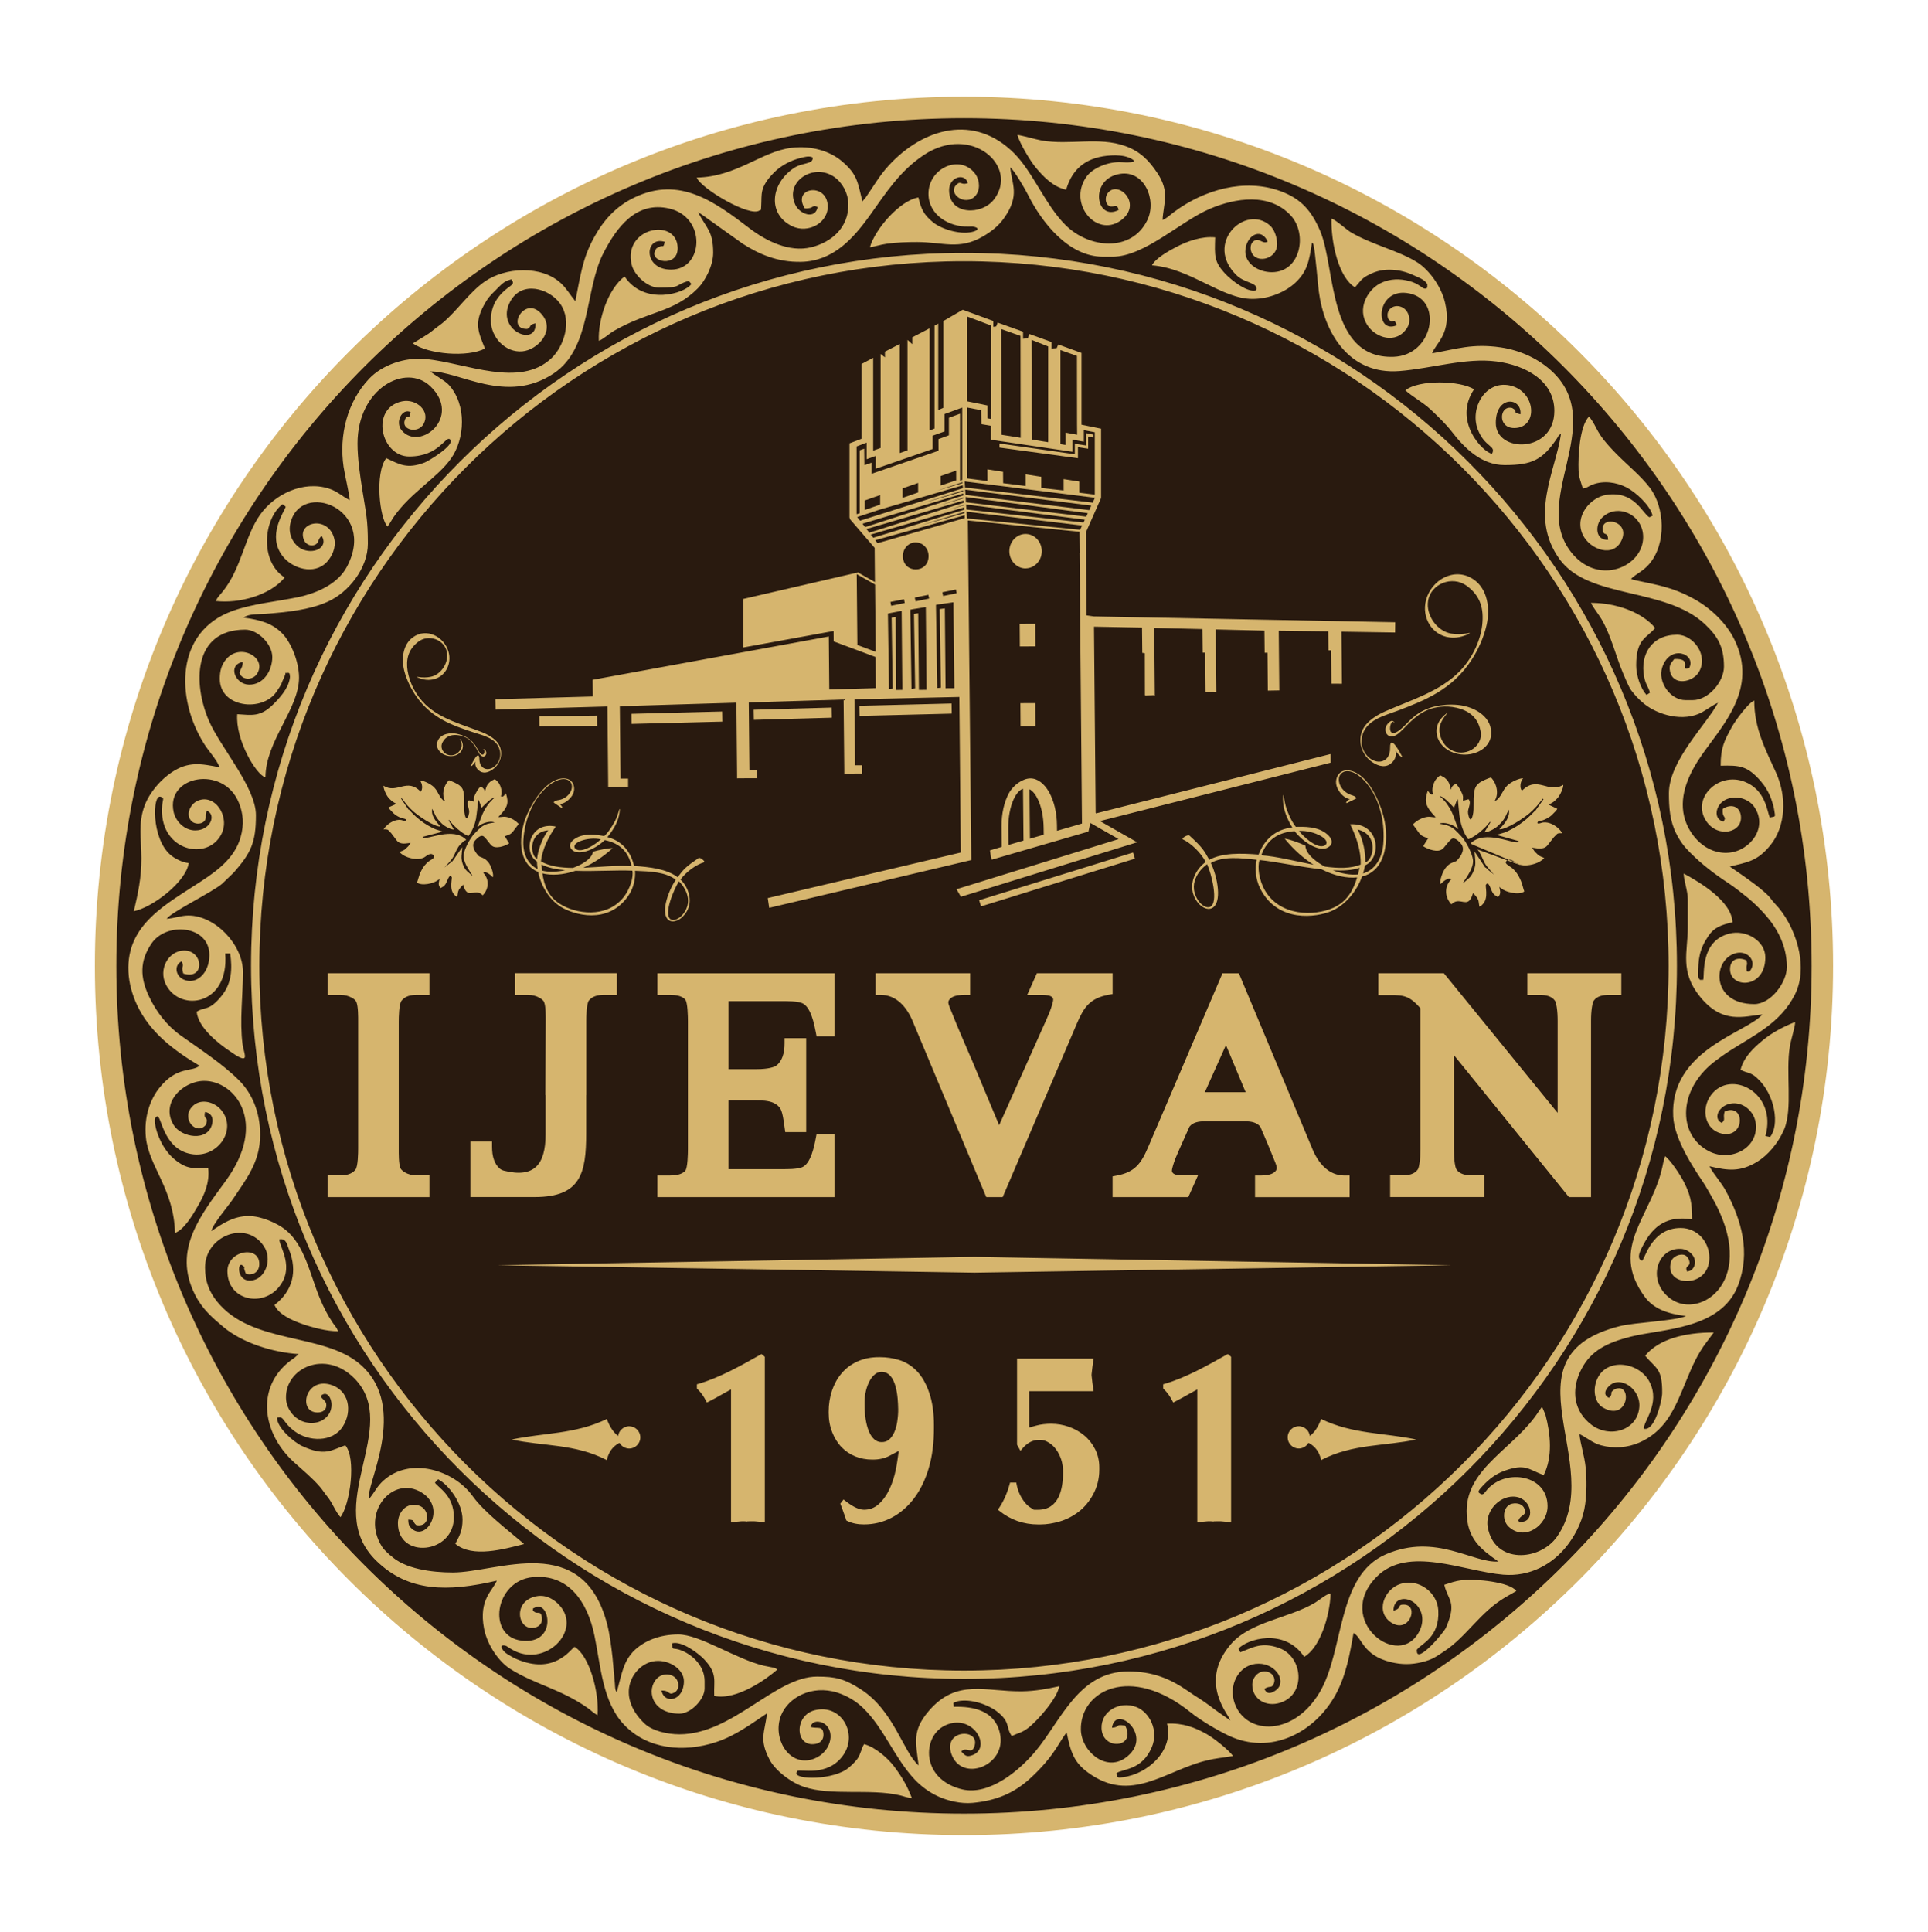 <?xml version="1.0" encoding="UTF-8"?> <svg xmlns="http://www.w3.org/2000/svg" id="Layer_1" data-name="Layer 1" viewBox="0 0 583.11 584.23"><defs><style> .cls-1 { fill-rule: evenodd; } .cls-1, .cls-2 { fill: #d6b56e; } .cls-3 { fill: #291a0f; } </style></defs><circle class="cls-3" cx="291.05" cy="292.73" r="258.62"></circle><path class="cls-2" d="m472.83,110.83c-46.39-46.39-110.48-75.09-181.28-75.09s-134.89,28.7-181.28,75.09c-46.39,46.39-75.09,110.49-75.09,181.28s28.7,134.89,75.09,181.28c46.39,46.39,110.49,75.09,181.28,75.09s134.89-28.7,181.28-75.09c46.39-46.39,75.09-110.49,75.09-181.28s-28.7-134.89-75.09-181.28m-30.59,30.59c-38.56-38.56-91.84-62.42-150.69-62.42s-112.13,23.86-150.69,62.42c-38.56,38.56-62.42,91.84-62.42,150.69s23.86,112.13,62.42,150.69c38.56,38.57,91.84,62.42,150.69,62.42s112.13-23.86,150.69-62.42c38.57-38.56,62.42-91.84,62.42-150.69s-23.85-112.12-62.42-150.69Zm-150.69-64.94c59.55,0,113.46,24.14,152.47,63.16,39.02,39.02,63.16,92.93,63.16,152.47s-24.14,113.46-63.16,152.47c-39.02,39.02-92.93,63.16-152.47,63.16s-113.46-24.13-152.47-63.16c-39.02-39.02-63.16-92.93-63.16-152.47s24.14-113.46,63.16-152.47c39.02-39.02,92.93-63.16,152.47-63.16Zm136.8,358.87c-9.59-2.07-19.18-1.56-28.77-6.21-.88,2.32-2,4.08-3.43,5.13-.1-.76-.44-1.44-.96-1.96-.61-.61-1.45-.99-2.38-.99s-1.77.38-2.38.99c-.61.61-.99,1.45-.99,2.38s.38,1.77.99,2.38c.61.61,1.45.99,2.38.99s1.77-.38,2.38-.99c.22-.22.4-.46.55-.73,1.91.97,3.26,2.62,3.84,5.21,9.59-4.97,19.18-4.14,28.77-6.21Zm-273.6,0c9.59-2.07,19.18-1.56,28.77-6.21.88,2.32,2,4.08,3.43,5.13.1-.76.45-1.44.96-1.95.61-.61,1.45-.99,2.38-.99s1.77.38,2.38.99c.61.61.99,1.45.99,2.38s-.38,1.77-.99,2.38c-.61.61-1.45.99-2.38.99s-1.77-.38-2.38-.99c-.22-.22-.4-.46-.55-.73-1.91.97-3.26,2.62-3.84,5.21-9.59-4.97-19.18-4.14-28.77-6.21Zm139.98-50.47l-144.34-2.25,144.34-2.52,144.35,2.52-144.35,2.25Zm67.37,75.53l.69-.1c.5-.07,1.01-.13,1.52-.15.34-.02.66-.09,1.03-.09h.83c.3,0,.54.05.79.07l.17-.05h.18c.12-.02.25-.02.37-.02h1.5c.37,0,.7.08,1.05.09.47.02.94.08,1.41.15l.7.11v-50.1l-1-.83-.36.2c-5.74,3.23-12.4,7-18.74,8.81l-.44.13v1.29l.19.18c.53.51,1,1.06,1.43,1.66.42.59.8,1.21,1.13,1.85l.28.55.54-.28c1.44-.74,2.87-1.51,4.4-2.4l2.35-1.29v40.23Zm-31.37-49.53h-23.13v26.02l1.03,1.86.57-.67c1.3-1.54,2.94-2.63,5.02-2.63h.53c.9,0,1.77.4,2.52.86.86.53,1.58,1.24,2.17,2.06.67.92,1.16,1.95,1.52,3.02.38,1.18.55,2.4.55,3.64v.32c0,5.01-1.26,11.22-7.55,11.22h-.26c-1.54,0-.74.12-1.87-.55-.71-.41-1.31-.97-1.83-1.6-.62-.75-1.13-1.59-1.55-2.47-.48-.98-.79-2.03-.99-3.1l-.09-.5h-1.89l-.12.45c-.7,2.57-1.74,5.07-3.24,7.29l-.32.46.44.35c3.42,2.75,7.35,4.12,11.74,4.12h.65c2,0,3.98-.35,5.89-.91,2.07-.61,3.97-1.6,5.68-2.91,1.81-1.39,3.24-3.14,4.34-5.13,1.3-2.35,1.94-4.92,1.94-7.6v-.7c0-1.91-.39-3.76-1.24-5.47-.81-1.61-1.91-3.02-3.28-4.17-1.39-1.16-2.96-2.04-4.67-2.64-1.72-.6-3.51-.92-5.33-.92-1.57,0-3.17.15-4.68.58l-2.02.57v-11.01h19.49l-.11-.7c-.1-.64-.18-1.29-.26-1.94-.08-.7-.16-1.4-.24-2.11v-.16s0-.16,0-.16c.08-.7.15-1.4.24-2.11.08-.65.16-1.29.26-1.94l.11-.7Zm-109.65,49.53l.69-.1c.5-.07,1-.13,1.51-.15.35-.02.66-.09,1.03-.09h.84c.3,0,.54.05.78.07l.17-.05h.17c.13-.02.25-.02.38-.02h1.5c.37,0,.7.08,1.05.09.47.02.94.08,1.41.15l.7.11v-50.1l-1-.83-.36.21c-5.74,3.24-12.41,7-18.74,8.81l-.44.13v1.29l.19.18c.53.51,1.01,1.06,1.43,1.65.42.59.79,1.22,1.13,1.86l.28.54.54-.28c1.44-.74,2.87-1.49,4.26-2.32.05-.03.09-.06.14-.08l2.35-1.29v40.24Zm50.57-34.42c.02,1.32-.09,2.64-.29,3.95-.17,1.12-.45,2.25-.93,3.29-.38.81-.88,1.58-1.57,2.16-.64.54-1.39.74-2.22.74s-1.57-.27-2.21-.83c-.74-.66-1.26-1.52-1.64-2.43-.48-1.17-.78-2.41-.98-3.66-.22-1.42-.32-2.86-.32-4.31v-.88c0-1.16.13-2.31.41-3.43.25-1.03.61-2.04,1.12-2.98.42-.77.95-1.49,1.64-2.03.58-.46,1.23-.69,1.97-.69,4.57,0,4.96,7.83,5.01,11.1Zm-16.53,27.48l-.99,1.28.14.33c.12.27.22.54.32.82.14.39.28.78.42,1.17.16.43.31.86.46,1.29.14.41.28.82.42,1.23l.08.24.22.11c1.58.79,3.35,1.08,5.1,1.08,2.92,0,5.71-.65,8.31-2,2.67-1.39,4.9-3.37,6.73-5.74,2.09-2.7,3.52-5.86,4.51-9.12,1.2-3.95,1.62-8.12,1.62-12.23v-1.01c0-3.39-.4-6.94-1.57-10.14-.83-2.3-2.02-4.56-3.76-6.3-1.48-1.47-3.21-2.59-5.22-3.19-1.86-.56-3.78-.85-5.73-.85h-.39c-2.25,0-4.47.38-6.52,1.32-1.85.86-3.47,2.04-4.78,3.61-1.3,1.55-2.25,3.33-2.89,5.26-.66,2.02-.98,4.12-.98,6.24v.44c0,2.04.35,4.06,1.12,5.96.66,1.63,1.57,3.14,2.8,4.41,1.18,1.21,2.57,2.13,4.13,2.77,1.6.65,3.3.96,5.03.96h.4c1.74,0,3.42-.35,4.97-1.17l2.76-1.46-.45,3.09c-.12.83-.26,1.66-.43,2.48-.44,2.14-1.08,4.25-2.04,6.21-.8,1.66-1.86,3.18-3.25,4.4-1.25,1.1-2.7,1.62-4.36,1.62-1.95,0-4.2-1.54-5.69-2.72l-.48-.38Zm121.62-123.17l-5.96-14.25-6.38,14.25h12.34Zm94.36,6.21v-27.76c0-1.41-.06-2.82-.28-4.21-.07-.47-.25-1.47-.51-1.87-1-1.48-2.91-1.79-4.57-1.79h-3.8v-6.56h28.42v6.56h-3.8c-1.66,0-3.57.32-4.57,1.79-.27.4-.44,1.4-.51,1.87-.21,1.34-.28,2.7-.28,4.05v53.43h-6.69l-34.79-42.95v28.51c0,1.4.06,2.82.27,4.21.07.47.24,1.47.51,1.87,1,1.48,2.91,1.79,4.57,1.79h3.8v6.56h-28.43v-6.56h3.8c1.66,0,3.57-.31,4.57-1.79.27-.4.44-1.4.51-1.87.22-1.39.27-2.81.27-4.21v-42.67c-3.79-4.36-5.59-3.96-11.16-3.96h-1.55v-6.63h19.81l34.38,42.2Zm-341.22-35.64h-3.88c-1.68,0-3.46.35-4.55,1.74-.8,1.03-.86,5.06-.86,6.38v38.35c0,1.53-.04,4.53.51,5.92.21.53.88,1,1.34,1.28,1.09.65,2.29.92,3.55.92h3.88v6.56h-30.78v-6.56h3.84c1.68,0,3.49-.34,4.58-1.74.76-.98.81-5.1.81-6.38v-38.35c0-1.56.03-4.5-.52-5.93-.21-.55-.78-.98-1.27-1.26-1.11-.64-2.33-.93-3.6-.93h-3.84v-6.55h30.78v6.55Zm90.45,1.88v20.59h8.36c1.67,0,5.05-.13,6.35-1.28.75-.66,1.26-1.53,1.61-2.45.49-1.28.63-2.73.63-4.09v-1.56h6.55v28.41h-6.34l-.19-1.33c-.21-1.44-.53-4.31-1.18-5.56-.47-.9-1.24-1.5-2.14-1.93-1.46-.7-3.69-.8-5.29-.8h-8.36v20.83h16.17c1.62,0,4.64.02,6.11-.59,2.6-1.09,3.64-6.3,4.11-8.76l.24-1.26h5.42v19.06h-53.55v-6.54h3.84c1.5,0,3.49-.22,4.56-1.39.77-.84.83-5.34.83-6.53v-38.78c0-1.19-.06-5.69-.83-6.53-1.07-1.18-3.06-1.39-4.56-1.39h-3.84v-6.53h53.55v19.05h-5.42l-.24-1.26c-.48-2.46-1.51-7.67-4.11-8.76-1.47-.62-4.49-.6-6.11-.6h-16.17Zm-43.05,28.42v11.53c0,12.09-1.6,19.3-15.55,19.31h-10s-9.48,0-9.48,0v-16.77h6.56v1.55c0,1.37.14,2.81.63,4.09.35.92.87,1.79,1.61,2.45.37.33.8.56,1.28.69,9.3,2.39,12.67-1.94,12.67-10.93v-11.93h-.08l.13-22.4c0-1.49.04-4.4-.51-5.75-.2-.51-.88-.97-1.33-1.24-1.1-.63-2.3-.9-3.56-.9h-3.88v-6.56h30.78v6.56h-3.88c-1.66,0-3.47.32-4.56,1.7-.75.94-.8,4.97-.8,6.21v22.39h-.03Zm182.49,9.5l-2.56,5.73c-.27.6-.54,1.21-.81,1.82-.62,1.38-1.21,2.8-1.63,4.25-.11.36-.39,1.37-.33,1.73.2.87,1.21,1.1,1.98,1.19h.04c.37.04.75.08,1.12.08h4.74l-2.93,6.56h-22.9v-6.28l1.27-.24c5.47-1.02,7.37-3.65,9.47-8.55l22.5-52.62h4.96l22.27,53.21c1.73,4.14,4.82,7.95,9.67,7.95h1.55v6.54h-28.6v-6.54h1.55c1.29,0,3.18-.12,4.24-.95.46-.37.83-.81.79-1.43-.03-.68-.8-2.32-1.06-3-.77-1.96-1.58-3.9-2.41-5.84-.49-1.17-1-2.33-1.5-3.49-1.02-1.38-2.87-1.68-4.49-1.68h-12.51c-1.57,0-3.39.28-4.42,1.58Zm-66.1-20.68h.02s8.49,20.29,8.49,20.29l14.39-32.15c.62-1.38,1.21-2.8,1.63-4.25.1-.36.39-1.37.33-1.73-.2-.88-1.21-1.09-1.98-1.18h-.04c-.37-.05-.74-.08-1.12-.08h-4.73s2.94-6.56,2.94-6.56h22.9v6.28l-1.27.24c-5.47,1.02-7.38,3.65-9.47,8.55l-22.51,52.63h-4.96l-22.27-53.21c-1.73-4.14-4.82-7.95-9.67-7.95h-1.55v-6.54h28.6v6.54h-1.55c-1.29,0-3.18.11-4.24.95-.46.37-.83.81-.79,1.42.03.68.8,2.32,1.06,3,.77,1.96,1.58,3.9,2.4,5.84,1.12,2.64,2.28,5.27,3.39,7.91Zm-32.85-259.11c-1.43-5.54-1.34-8.08-6.34-12.23-3.59-2.97-9.05-4.67-15.08-3.95-9.13,1.09-16.52,8.75-28.68,9,1.13,3.2,16.12,12.14,19,9.93.59-.58.36.8.5-1.32.24-3.62-.6-5.58,3.86-10.12,2.07-2.11,5.1-3.69,7.98-4.4,1.22-.3,2.64-.75,3.72-.17.3,2.13-3.13,1.45-5.74,3.24-7.15,4.91-7.81,13.95-.53,17.52,4.94,2.42,11.25-1.07,10.81-6.44-.56-6.86-10.86-5.16-6.92,1.08,2.8.2,2.21-1.37,3.87-.37-.73,3.84-5.42,2.13-6.75-.75-3.28-7.08,5.58-12.65,11.73-8.43,2.56,1.76,4.24,4.99,4.32,8.08.2,7.33-5.2,11.77-11.29,13.24-6.59,1.6-13.65-1.97-18.52-5.69-10.63-8.12-21.2-15.89-34.83-9.41-5.58,2.65-9.37,6.84-12.29,12.15-3.54,6.43-4.08,11.6-5.64,19.25-1.53-1.85-2.57-3.76-4.32-5.4-5.91-5.55-16.93-4.84-23.08-.55-4.66,3.25-8.3,8.79-12.7,12.48-.93.78-1.8,1.32-2.87,2.2-1.25,1.03-1.7,1.27-3.03,2.1l-2.92,1.79s-.14.1-.2.16c4.68,3.3,16.57,4.27,21.78,1.54-1.92-4.84-3.32-7.48-.4-12.95,1.35-2.53,2.05-3.12,3.67-4.74.94-.94,2.32-2.51,3.68-2.93,1.76-.55.83-.32,1.39.23.71,1.33-1.58,1.44-4.17,4.71-1.5,1.9-2.38,4.2-2.38,7.21,0,5.1,4.42,9.75,9.48,9.32,4.69-.41,9.77-6.03,6.27-10.76-5.21-7.03-11.51,4.26-4.69,3.97,1.61-.97,0-1.05,2.46-1.72.42,7.43-12.24,2.15-7.73-6.44,3.5-6.66,11.94-4.02,15.14.49,3.85,5.42.99,13.08-2.55,16.48-9.58,9.18-25.93,1.52-37.91.31-6.61-.67-13.41,1.89-17.2,5.86-6.74,7.06-9.21,17.2-7.81,26.74.37,2.49,1.79,8.39,1.86,10.06-2.22-1.07-3.66-2.63-6.21-3.46-7.92-2.57-16.47,1.71-20.81,7.75-4.84,6.74-5.67,16.4-11.54,23.53-1.14,1.39-1.18,1.25-2,2.68,7.29.86,16.57-1.83,20.88-7.09-7.64-4.92-6.42-17.8-.65-22.17l.97.74c-.62,1.87-5.65,8.77-.99,14.89,2.93,3.85,9.69,5.94,13.5,1.76,1.37-1.5,2.81-4.29,2.19-6.88-1.75-7.38-11.57-5.16-9.15.39.47,1.07,1.82,1.95,3.23,1.39,1.39-.56.83-1.79,2.1-2.7,2.01,3.12-1.84,5.56-5.56,4.15-2.54-.96-4.76-4.2-3.94-7.86,2.99-13.39,26.56-4.57,17.08,13.11-2.59,4.83-8.5,7.83-14.92,9.15-6.56,1.34-13.52,1.94-19.58,4.11-17.38,6.22-17.25,26.31-8.77,40.02,1.57,2.54,3.78,4.72,4.84,7.3-5.54-1.08-9.46-1.94-14.65,1.6-3.03,2.06-6.44,5.74-8.02,9.87-2.08,5.43-1.02,10.13-1.01,16.12,0,5.79-1,10.45-2.29,15.92,5.51-1.05,15.79-8.81,16.6-14.56-2.07-.17-4.4-1.5-5.53-2.47-5.81-5.01-5.46-18.53-2.95-17.58,1.36.52.47.45.39,3.74-.32,12.65,13.63,15.72,17.89,7.72,2.92-5.48-2-12.64-7.21-10.19-2.11.99-3.73,4.24-1.65,6.19.83.77,2.57.93,3.56.12,1.18-.97.25-1.88.98-3.35,2.84,1.06,1.3,5.86-3.4,5.95-3.41.06-6.03-2.8-6.64-5.57-2.43-11.04,15.05-14.19,19.68-2.91,1.38,3.35,1.68,6.61.57,10.54-1.79,6.34-7.2,10.2-11.87,13.28-10.33,6.83-22.77,12.96-22.05,27.45.17,3.42,1.14,6.85,2.51,9.82,3.87,8.41,11.22,13.91,18.98,18.55-2.34,2.03-6.76-.04-12.13,6.68-2.74,3.43-4.72,8.75-4.09,14.99.89,8.83,8.54,15.73,8.8,28.89,2.78-.95,5.44-5.57,6.94-8.15,1.83-3.17,3.62-6.94,3.11-11.42-3.85-.29-5.82.88-10.12-2.63-2.3-1.88-4.12-4.64-5.33-8.2-.3-.89-1.39-4.65.03-4.85,1.28-.19,1.75,9.14,9.36,11.19,8.48,2.28,15.22-7.04,9.91-13.21-2.23-2.58-6.61-3.55-8.96-.63-2.97,3.7,1.75,8.56,4.43,5.16.94-2.7-.9-1.22-.26-3.84,1.68.29,2.6,1.56,2.16,3.52-1.28,5.66-9.3,4.15-11.6.52-4.25-6.71,2.68-13.41,9.15-13.44,9.26-.04,19.45,12.46,6.56,30.2-7.53,10.38-16.22,20.87-9.31,34.49,2.2,4.34,5.18,6.88,8.53,9.7,5.76,4.85,14.96,7.73,22.82,8.23l-1.31,1.16c-11.93,7.84-10.06,22.59-.06,31.59,2.67,2.4,5.5,4.72,7.85,7.46.76.88,1.35,1.88,2.2,2.91,1.53,1.85,2.41,4.51,3.96,6.2,2.96-3.98,4.81-17.83,1.46-21.73-4.21,1.41-6.08,3.47-13.09.21-2.45-1.14-7.57-5.47-7.56-8.55,2.34-.57,1.41,1.2,5.4,4.15,4.14,3.06,11.33,3.41,14.46-1.44,3.04-4.72,1.92-11.03-3.65-12.7-7.7-2.3-10.01,8.41-3.95,8.4,1.6,0,2.85-.86,2.63-2.54-.18-1.34-2.33-2.04-1.36-2.73,2.26-1.62,4.04,2.83,2.16,5.75-1.62,2.51-5.02,3.42-8.22,2.11-2.31-.95-4.69-3.62-4.76-6.97-.21-9.1,11.92-14.72,20.63-5.98,14.63,14.7-10.25,38.82,6.75,55.27,9.67,9.37,21.41,9.42,36.37,5.95-1.15,2.98-5.54,5.62-3.86,14.46,1,5.25,4.71,10.2,7.86,12.19,7.52,4.76,15.31,6.08,23.52,11.88,1.06.75,1.76,1.55,2.96,2.14.54-7.06-2.52-18.01-6.96-20.65-1.25.77-6.15,8.63-17.64,3.66-.86-.37-1.87-.99-2.61-1.42-1.75-1.03-2.84-3.3-.45-2.53.08.02,1.53.97,1.62,1.02,9.98,5.96,21.63-5.58,14.46-13.37-1.43-1.55-3.83-3.26-6.92-2.66-7.43,1.44-5.65,10.81-.37,9.45,1.19-.31,2.27-1.26,2.04-2.98-.35-2.67-1.55-.5-2.76-2.27.27-.79-.33-.27.55-.74,4.63-2.5,6.98,11.25-3.95,9.96-10.56-1.24-8.17-18.09,3.37-19.2,10.82-1.04,16.53,7.41,18.66,17.56,1.93,9.22,2.38,20.13,8.99,27.09,7.11,7.48,18.08,8.45,27.79,5.25,6.09-2,10.8-5.67,15.44-8.72-.69,5.75-2.51,7.89.83,14.13,1.67,3.13,6.2,6.69,10.2,8.07,8.36,2.89,19.99.48,29.12,2.59,1.2.28,2.34.8,3.64.82-1.46-3.84-3.17-6.63-5.42-9.61-1.7-2.26-5.54-5.79-9.03-6.67-.85,1.35-.98,3.01-2.07,4.51-.72.99-2.38,2.58-3.37,3.21-5.45,3.44-17.17,2.94-14.7.4.71-.73,9.16,1.99,13.89-4.87,4.46-6.47-.73-15.62-8.77-13.48-6.19,1.65-5.84,11.26.32,10.16,1.47-.26,2.45-1.23,2.42-2.82-.07-2.97-1.98-1.63-3.92-2.34.39-.9.62-1.36,1.7-1.55.82-.14,1.87.18,2.46.58,3.71,2.5,1.84,9.44-4.05,10.9-6.84,1.7-11.67-6.61-9.03-13.35,2.12-5.42,9.28-9.38,17.02-6.94,2.97.94,5.69,2.6,7.78,4.62,6.33,6.1,9.55,15.2,15.6,21.62,2.03,2.16,4.48,3.94,7.23,5.19,2.75,1.25,6.7,2.26,10.32,1.92,6.98-.66,12.41-2.85,17.34-7.34,3.31-3.02,6.16-6.22,8.52-10.07.46-.76,2.08-3.37,2.59-3.86,1.25,6.2,2.36,9.08,6.44,12.08,12.95,9.51,23.26-.53,35.72-3.6,3.15-.78,4.8-.82,8.15-1.38-1.13-1.7-5.76-5.41-8.1-6.71-3.48-1.93-6.97-3.31-11.86-3.1,2.15,7.98-5.74,15.23-13.24,16.19-1.22.16-1.94.48-2.06-1.19,1.87-1.38,7.71-.78,10.7-7.86,2.16-5.13-.74-10.6-4.64-12.13-5.12-2-10.82,1.31-10.56,6.48.34,6.82,10.63,5.8,7.15-.86-3.22-.56-1.3.43-4,.63,1.1-7.48,13.12,2.75,4,9.15-5.99,4.21-13.26-2.15-13.4-8.54-.26-11.71,14.88-20,33.14-5.31,2.93,2.36,8.08,5.44,11.55,7.08,12.67,5.99,25.86-.79,32.24-12.19,3.21-5.74,4.43-12.45,5.53-18.85,2.6,1.32,2.72,6.79,11.42,8.84,3.18.75,5.96.76,9.16,0,3.36-.8,4.34-1.66,6.89-3.33,6.77-4.44,10.77-11.83,18.6-16.4,1.18-.69,2.03-1.12,3.18-1.82-2.08-2.78-12.46-3.71-16.3-3.27-2.64.31-3.34.77-5.49,1.39,1.03,4.74,3.95,5,.52,12.94-.69,1.59-8.82,11.07-8.82,7.12,0-1.47-.38.13.22-.66,1.18-1.57,6.72-3.51,6.26-11.7-.3-5.38-5.89-9.63-11.31-8-5.12,1.54-7.91,8.68-2.75,11.84,5.28,3.22,8.28-5.31,3.79-5.53-2.39-.12-.51,1.16-3.29,1.8.03-3.98,4.03-4.36,6.51-2.18,2.3,2.01,2.92,5.26,1.34,8.39-6.12,12.12-26.01-3.36-12.87-16.5,9.46-9.46,26.29-1.58,38.2-.57,8.02.68,15.04-3.07,19.6-9.13,2.63-3.5,4.63-7.71,5.22-12.29.45-3.46.47-7.49.13-10.92-.36-3.69-1.63-7.25-1.88-10.18,2.1.99,3.97,2.71,6.49,3.39,8.17,2.22,15.92-1.66,20.23-8.02,4.74-7,6.37-16.23,11.63-23.04l2.28-3.06c-8.71,0-16.64,1.98-20.76,7.04,3.34,4.02,5.21,3.7,5.15,11.32-.02,2.12-2.25,11.63-5.51,10.75-.3-2.06,5.01-7.53,1.72-14.09-3.2-6.4-14.31-7.81-16.37.54-.77,3.11.33,6.02,2.15,7.1,7.91,4.7,9.19-7.92,3.63-5.47-1.97,1.31-.1,1.07-1.73,2.6-1.58-.77-1.36-2.17-.03-3.51,3.45-3.48,9.68.85,9.23,6.29-.59,7.17-9.02,9.52-14.52,5.32-5.01-3.82-6.49-10.14-2.93-16.92,2.88-5.49,7.73-7.88,14.78-9.68,9.56-2.45,27.41-2.08,32.56-15.6,3.78-9.93,1.07-19.54-3.68-28.43-1.44-2.71-3.69-4.98-4.99-7.52,5.73,1.36,9.31,1.73,14.4-1.34,3.17-1.91,6.4-5.64,8.15-9.74,2.72-6.36.42-17.22,1.77-25.22.37-2.18,1.59-5.9,1.59-7.34-3.46,1.39-6.97,3.18-9.88,5.61-2.56,2.14-5.66,4.94-6.63,8.85,2.14,1.13,2.9.6,4.98,2.49,5.58,5.03,6.82,14.42,3.94,17.83l-1.4-.29c3.69-13.21-10.63-20.33-16.48-12.35-3.12,4.26-1.82,10.53,3.32,11.63,7.02,1.5,7.16-9.34.84-6.71-.65,2.11.44,2.29-.89,3.48-3.08-1.49-.42-6.16,4.01-5.94,3.33.16,6,3.05,6.31,6.27.71,7.49-7.79,11.52-14.16,8.24-9.77-5.03-9.46-19.08,2.32-27.63,1.12-.82,2.3-1.71,3.64-2.57,7.68-4.93,15.64-8.53,20.01-17.21,4.41-8.75-.08-21.3-5.94-27.36-1.33-1.37-1.27-1.81-2.92-3.3-2.31-2.09-4.39-3.53-7-5.39l-3.83-2.64c5.52-1.38,8.27-1.61,12.2-6.37,4.76-5.76,5.07-14.75,1.81-21.96-3.19-7.06-6.62-13.37-6.62-21.89-1.79.7-5.67,5.99-6.83,8.11-2.18,3.97-3.33,6.11-3.33,11.61,5.76-.15,8.07.02,12.11,4.64,1.24,1.42,2.5,3.42,3.23,5.56.33.98.73,2.16.89,3.36.27,1.98.56,1.76-1.38,2.09-.86-2.03-1.31-8.39-7.65-10.83-7.93-3.05-16.13,5.07-11.56,11.93,3.52,5.29,11.16,3.52,10.47-1.68-.41-3.04-3.25-3.55-5.48-2-.28,3.07,1.43,2.02.22,3.86-3.24-.87-2.33-5.04.4-6.53,3.27-1.78,7.18-.33,8.75,1.82,4.54,6.2-.92,13.48-7.46,14.08-7,.64-12.21-5.3-13.58-10.96-1.62-6.73,1.75-13.44,5.43-18.72,6.27-8.97,17-19.93,9.79-34.74-2.52-5.17-7.44-9.73-12.4-12.42-6.54-3.55-10.75-4.07-17.5-5.55-1.08-.24-.58-.06-1.38-.45,1.68-1.6,3.6-2.25,5.48-4.44,5.34-6.23,4.68-17.2.22-23.07-2.76-3.63-6.6-6.69-9.98-10.1-6.85-6.91-5.45-7.65-8.42-11.47-2.88,2.91-3.34,12.05-3.18,16.24.09,2.3.72,3.53,1.3,5.55,1.54-.25,1.47-.63,2.93-1.19,3.36-1.29,7.16-.72,10.21.81,2.77,1.39,7.26,5.49,7.96,8.59l-.98.48c-2.09-1.12-4.54-8.1-13.01-6.78-4.74.74-9.75,6.41-7.16,12,2.13,4.58,9.51,7.29,11.89,1.44,2.25-5.53-6.1-7.19-5.85-3.05.15,2.42,1.6.36,1.64,3.21-3.9.17-3.96-4.45-1.9-6.61,4.61-4.83,13.2-.91,12.47,6.65-.8,8.23-13.11,13.53-21.09,4.47-13.78-15.65,10.5-39.07-6.13-55.17-4.16-4.03-9.89-6.66-15.8-7.53-8.65-1.26-13.41.51-20.75,1.79.89-2.91,6.19-5.94,3.86-15.48-1.23-5.04-4.95-9.81-8.22-11.94-5.52-3.59-13.86-5.39-20.3-9.23-1.2-.72-4.76-3.93-5.8-4.09-.15,7.42,2.18,17.81,7.12,20.78.06-.07.16-.29.19-.23.03.06.14-.17.18-.22l1.55-1.8c.88-.82,1.26-1.03,2.4-1.62,2.11-1.09,4.33-1.58,6.98-1.43,2.28.13,4.43.71,6.42,1.64,1.26.58,3.16,1.24,3.91,2.37.42.63.22-.21.24.75.02.77,0,.46-.25.88-.99.26-1.31-.43-2.69-1.22-1.05-.6-2.11-.95-3.44-1.23-2.99-.64-5.87-.19-8.06,1.01-3.64,2-6.92,7.56-3.71,12.52,2.47,3.83,8.68,5.97,12,.89,1.4-2.14.63-4.92-1.03-6.02-2.53-1.68-5.69.32-4.66,3.18,1.68,2.2,1.49-.92,2.6,2-6.9,3-6.35-11.84,3.94-9.6,10.11,2.19,6.97,18.74-4.91,19.15-19.98.68-17.48-26.98-22.18-38.02-2.57-6.03-5.7-9.78-12.03-12.09-10.88-3.98-23.19-.4-32.19,6.31-1.39,1.03-2.04,1.81-3.47,2.41.28-5.09,2.25-8.46-1.55-14.17-2.56-3.86-5.23-6.56-9.7-8.18-8-2.9-16.83-.2-25.33-1.69-1.65-.29-6.19-1.61-7.32-1.67.78,2.75,4.11,8.14,5.45,9.73,2.17,2.58,5.16,5.96,9.29,6.83,2-6.88,6.68-10.01,13.69-10.37,1.63-.09,3.77,0,5.37.69,4,1.76-1.56,1.4-2.51,1.35-3.68-.19-8.59,1.69-10.52,4.57-5.44,8.14,3.14,18.1,10.3,13.2,7.3-5-.87-12.79-3.87-8.22-.81,1.24-.59,3.29.74,3.76,1.28.45,2.13-1.02,2.71,1.12-6.87,3.66-9.11-9.37.37-10.89,7.41-1.19,11.23,7.98,8.25,14.04-4.77,9.7-17.55,8.55-24.71,1.44-6.07-6.02-9.82-15.96-15.52-21.68-11.99-12.02-27.48-7.73-37.98,3.7-2.87,3.12-4.65,6.41-7.02,9.75l-.94,1.08ZM118.03,470.39c-.83-.81-1.85-1.62-2.48-2.61-6.54-10.22,3.18-21.85,12-16.39,7.72,4.77,1.08,15.34-3.32,10.62-.68-.72-.73-1.37-.76-2.45,2.31.09.99.48,2.46,1.69,4.33.72,4.16-4.98.62-5.98-3.65-1.03-6.21,2.09-6.21,5.39,0,10.95,16.93,9.34,16.93-1.82,0-6.74-4.85-8.97-5.73-10.46l.96-1.02c3.31,1.74,7.38,7.31,7.38,12.21,0,3.34-.92,4.92-2.18,7.3,5.15,4.37,14.73,1.61,20.77.09-.06-.08-.15-.17-.19-.22-4.57-3.92-11.91-9.49-15.35-14.3-5.62-7.84-18.86-12.03-26.98-4.67-2.01,1.82-2.45,3.23-4.25,5.46-1.64-3.39,12.55-27.59-2.91-40.74-11.19-9.51-32.64-5.83-43.15-18.88-2.29-2.84-3.63-6.02-3.63-10.29,0-9.51,12.43-14.53,17.8-6.42,2.54,3.84.57,9.3-3.03,10.21-5.3,1.34-5.11-5.78-3.45-4.42,1.28,1.05.22.13.58,1.22.21.63.25.9.48,1.34,2.05.56,4.03-.51,4.03-3.02,0-5.74-9.64-4.07-9.64,2.19,0,8.64,10.11,10.93,15.26,5.17,5.46-6.11.31-12.7.45-14.79,2.11-.36,2.27,1.49,2.96,3.23,2.57,6.49,1.04,12.45-4.43,16.61,1.16,2.85,5.25,4.61,8.08,5.64,3.08,1.12,7.86,2.38,11.09,2.31-.25-1.03-.87-1.54-1.48-2.44-1.65-2.44-2.86-4.81-4.03-7.64-2.92-7.09-4.51-15.96-10.39-20.64-2.34-1.87-7.12-4.11-11.07-4.11-4.52,0-7.84,2.16-11.29,4.56.31-2.05,5.25-7.76,6.57-9.77,3.87-5.85,8.18-11.05,8.18-19.36,0-7.12-2.61-12.68-6.35-16.44-5-5.02-11.9-9.47-17.74-13.65-4.09-2.93-7.29-7.05-9.48-11.66-2.8-5.88-2.89-10.81.72-16.11,4.55-6.68,17.5-5.47,17.5,3.5,0,5.56-4.03,9.16-7.88,7.37-2.36-1.1-2.89-4.28-.52-5.49.99,2.14-.34.99.5,3.71,6.66,2.11,6.15-7.1.15-6.95-4.63.11-7.77,5.63-5.38,10.33,4.28,8.39,19.17,6.28,17.91-9.45h1.52c.65,4.77.47,9.1-2.73,12.97-3.81,4.62-4.91,3-7.42,4.66.47,4.76,6.48,9.58,10.26,12.07.81.53,1.38.98,2.22,1.44,3.46,1.88,1.72-1.17,1.4-3.66-.93-7.2.12-14.71.12-21.89,0-8.26-8.43-17.06-16.49-17.06-2.25,0-4.28.84-6.58.99,1.46-2.09,13.7-7.99,16.77-10.6l3.52-3.39c5.2-5.95,6.7-9,6.7-17.37s-10.79-20.61-14.19-28.48c-4.9-11.31-4.89-27.61,10.94-27.61,3.81,0,8.2,4.32,8.2,8.29s-2.56,8.45-7.09,8.34c-4.11-.1-6.53-5.88-1.87-6.87.2,2.38-2.09,2.93-.11,4.5,1.31,1.04,3.39.58,4.32-.71,3.47-4.83-4.72-9.68-9.1-4.72-1.52,1.72-2.03,3.69-2.03,6.02,0,8.73,12.82,10.18,17.12,3.98,1.93-2.79,1.31-2.26,2.51-4.82.64-1.37-.6-.75,1.19-.96.62.7.16-.27.36.8.09.51.08.3-.01.91-.47,3.12-3.19,6.07-5.19,8.01-3.76,3.65-6.23,3.08-10.7,2.8-.6,7.68,5.66,18.26,8.53,19.13.03-11.05,10.16-20.68,10.16-30.21,0-4.78-2.39-10.51-4.92-13.18-3-3.17-6.61-4.24-11.9-4.96,1.75-1.25,4.67-.96,6.73-1.13,6.36-.52,13.13-1.14,18.7-3.64,6.52-2.92,12.21-10.26,12.21-17.59s-.53-8.99-1.67-16.21c-.69-4.34-1.46-9.5-1.46-14.07,0-16.63,14.57-24.43,22.01-17.32,9.7,9.27-3.17,19.81-8.64,13.37-2.14-2.52.15-6.86,2.69-5.54-.47,2.89-.9.16-1.75,2.37-1.17,3.06,4.02,4.2,5.66,1.23,2.17-3.91-2.2-7.75-6.49-6.86-9.74,2.03-6.45,16.68,2.15,16.68,9.26,0,11.06-6.64,12.41-5.1,1.44,1.65-6.6,6.5-7.72,6.92-5.35,2.03-7.48.63-11.63-1.31-3.54,4.53-1.99,18.39.38,20.65.97-1.25,1.16-1.87,1.98-3.03,5.18-7.36,13.08-11.65,17.22-17.5,4.18-5.9,4.88-16.25-.71-22.34-1.09-1.19-3.94-2.73-5.59-4,8.51-.3,23.03,10.23,37.4.56,11.43-7.69,9.29-25.32,15.02-36.42,3.98-7.7,9.88-15.8,19.96-13.41,11.29,2.68,10.29,18.46.46,18.46-8.63,0-7.98-10.35-1.86-8.39-.56,2.09-.4.87-1.71,1.5l-.52.28c-.76.52-.07-.23-.6.69-2.25,3.63,7.06,5.57,6.7-.91-.51-8.96-16.54-5.9-13.92,5.28.74,3.18,4.75,7.01,8.26,7.01,7.32,0,4.47-.81,9.04-2.04l.78.91c-1.86,2.89-14.29,6.67-20.2-2.26-4.89,3.62-8.12,13.01-7.79,19.46,1.25-.4,3.11-2.16,4.57-3.01,10.53-6.08,18.04-5.44,25.41-12.91,2.12-2.15,4.6-6.71,4.6-10.7,0-6.67-2.06-7.39-4.56-12.24.95.49,2.42,1.59,3.28,2.22,1.28.94,2.12,1.45,3.41,2.43l6.82,4.86c4.67,3.01,10.39,5.64,17.71,5.47,9.55-.23,15.61-6.92,20.74-14.08,4.91-6.86,9.09-13.48,16.4-18.29,14.29-9.4,28.79,3.44,21.13,13.5-3.65,4.79-13.58,4.85-13.58-2.83,0-3.94,4.72-5.35,5.68-2.13-2.17.82-2.01-.89-3.46.5-2.77,2.65,2.64,6.64,5.64,3.47,1.62-1.71,1.47-4.76.1-6.67-4.48-6.23-14.2-1.89-14.2,5.93,0,6.51,6.36,10.07,11.93,9.92.11,0,1.41-.02,1.42-.01,2.21.37,1.81,1.2-.19,1.65-3.77.86-9.28-.9-11.75-2.9-2.8-2.27-3.64-4.02-4.45-7.53-5.66.92-13.14,9.62-14.67,15.05,1.66-.23,3.01-.75,5.07-1.05,3.04-.43,6.17-.52,9.22-.52,7.73,0,12.71,2.48,19.86-1.67,2.57-1.49,4.66-3.14,6.3-5.4,5.16-7.14,2.35-10.58,2.02-15.49,1.08.72,4.43,6.44,5.37,8.32,4.06,8.16,12.18,18.67,22.63,18.67h2.92c9.59,0,20.45-10.63,29.38-14.46,7.76-3.33,18.18-4.92,24.56,2.05,5.05,5.52,2.97,17.1-5.78,17.1-4.07,0-8.01-2.62-8.01-6.22,0-4.5,4.55-7.74,6.77-3.05-1.64,1-2.6-1.51-4.36-.02-1.3,1.1-.91,3.41.23,4.41,2.36,2.06,6.99.23,6.99-3.53,0-2.18-.87-4.54-2.15-5.69-7.51-6.71-20.14,5.51-10.02,15.13,2.46,2.34,6.53,2.07,5.86,4.42-2.57.95-7.65-3.14-9.35-4.94-3.47-3.69-3.25-5.4-3.09-11.05-4.21-.39-8.61,1.24-11.94,3-2.13,1.13-6.11,3.34-7.18,5.46,11.78.94,21.07,10.16,30.39,10.16,5.23,0,10.11-2.19,13.01-4.93,3.55-3.35,4.16-6.47,5-12.12.63.72.16-.02.52.96.35.97,1.33,12.2,1.55,13.84,1.66,12.56,9.16,25.25,24.38,24.07,9.69-.75,20.06-4.12,29.42-2.89,8.69,1.14,17.44,5.81,17.44,14.93,0,12.87-17.71,12.83-17.71,3.65,0-8.5,7.95-7.75,7.46-2.62-2.87-.65-.3-.71-2.52-1.91-3.83-.96-4.58,6.07.63,6.07,7.41,0,6.64-11.23-1.39-12.89-7.35-1.52-12.07,6.87-9.65,13.25,2.13,5.61,5.68,4.86,4.32,7.43-2.79-.47-11.87-9.91-5.43-19.49-4.08-2.67-16.7-3-20.77.3,2.05,1.88,5.22,3.56,7.52,5.69,2.04,1.9,4.82,4.59,6.44,6.7,3.83,5,8.99,10.21,16.04,10.21,8.41,0,11.55-1.61,15.92-8.16.8-1.2.03-.68,1.14-1.22-1.55,11.07-9.84,24.9-.36,37.92,8.78,12.05,31.94,8.31,43.91,19.59,3.97,3.74,5.75,6.99,5.75,12.82,0,4.63-4.74,10.14-9.45,10.14h-2.19c-4.58,0-8.48-5.49-7.03-9.91,2.31-7.09,10.36-4.13,8.18.14-3.25,1.4,1.48-2.97-4.55-2.66-.83,1.11-1.68,1.75-1.29,3.66.93,4.59,6.82,3.34,8.66.41,3.14-5.01-1.46-11.42-6.52-11.42-7.64,0-11.21,5.95-9.97,12.63.47,2.55,1.28,2.97,1.77,4.89l-1.02.71c-1.69-1.83-3.14-5.71-3.14-8.95,0-8.18,3.22-8.24,5.73-11.32-3.69-4.53-11.34-7.6-19.4-7.6.44,1.14,2.27,3.38,3.18,4.93,2.93,4.97,4.39,11.41,6.55,16.43.68,1.58,1.68,4.1,2.48,5.15,1.12,1.48,2.37,2.78,3.76,3.93,4.23,3.49,12.08,5.71,17.65,2.62,1.48-.82,3.31-2.2,4.79-2.84-3.32,6.36-14.84,17.48-14.84,27.37,0,4.3.28,8.4,2.25,12.26,1.36,2.67,2.6,4.11,4.35,5.86,3.37,3.36,7.09,6.24,11.38,9.05,1.84,1.2,4.3,3.16,6.03,4.57,1.8,1.47,3.62,3.29,5.16,5.03,3.58,4.05,6.5,9.33,6.5,15.76,0,4.68-4.86,11.22-9.86,11.22-13.42,0-12.64-13.96-5.27-15.47,3.45-.71,6.34,2.73,3.81,5.65-.68-.21-.86.47-.88-1.25-.01-.99.4-.64-.02-2.15-2.21-1.03-4.79-.57-4.95,2.4-.33,6.11,10.66,6.5,10.66-3.32,0-5.01-5.86-8.47-10.9-7.17-9.01,2.32-7.37,12.78-7.9,13.98h-.97c-.37-.46-.55-.56-.55-1.34,0-4.87.3-7.82,3.15-12,1.69-2.47,3.73-3.25,7.25-4.07-.33-6.4-9.79-12.04-14.76-14.75-.03,1.94,1.24,5.24,1.24,7.83v8.39c0,7.54-2.52,13.4,3.73,21.08,6.8,8.36,13.22,5.89,18.81,5.31-4.45,5.49-28.06,10.59-26.96,30.91.37,6.77,5.95,15.24,9.05,19.85.84,1.25,1.92,3.21,2.7,4.58,14.31,25.01-3.46,37.12-12.46,30.71-7.41-5.28-4.26-15.47,2.98-15.15,3.06.14,5.45,3.3,3.8,5.77-.66.99-.79.69-1.82,1.14-1.14-2.17,1.59-1.18.4-3.85-.55-.97-1.24-1.58-2.89-1.21-.8.18-2.04.83-2.4,2.01-2.36,7.67,11.58,8.41,11.58-1.17,0-4.75-3.6-9-8.67-9-8.86,0-10.73,9.25-11.68,9.9-2.03-.57-.29-3.54.41-4.87,3.04-5.81,7.34-8.84,14.73-7.63,0-5.14-.57-7.49-2.48-11.28-1.11-2.19-4.24-6.89-5.72-7.83l-.56,2.05c-2.92,15.88-16.81,25.27-5.52,40.55,2.63,3.56,6.92,5.09,12.42,5.74-3.25,1.48-15.54,1.93-19.95,3.04-36.42,9.11-3.78,41.93-19.09,63.72-5.16,7.35-18.96,8.36-20.93-2.98-.79-4.58,3.2-9.17,7.66-9.17,5.41,0,6.79,6.81,3.16,7.56-2.49.51-.93.09-1.55-.28.69-2.01,2.5-1.32,1.89-3.47-.41-1.44-2.08-2.04-3.81-1.66-2.72.59-3.19,4.83-1.07,6.88,4.8,4.64,11.82-.29,11.82-6.13,0-9.44-12.38-11.51-18.14-5.16-.7.77-1.22,1.9-2.02,1.5-.8-.56-1.33-.5.59-2.54,1.81-1.93,3.82-3.54,6.49-4.5,6.38-2.3,7.27-.43,11.91,1.29,2.76-5.46,2.08-12.43.54-18.22l-1.04-2.45-.85,1.16c-6.99,11.18-21.95,17.07-21.95,30.39,0,8.44,4.36,11.56,9.6,15.26-7.66.57-18.85-8.68-33.95-2.22-15.07,6.45-12.59,29.19-20.16,41.86-8.34,13.94-23.3,12.63-25.95,2.27-1.39-5.43,2.1-11.01,7.54-11.01s8.73,5.71,5.04,8.16c-2.25,1.49-2.9.25-3.31-.52,1.6-1.18,2.29.04,2.92-1.77.48-1.39-.28-2.65-1.34-3.17-2.62-1.29-5.23,1.01-5.23,3.69,0,4.27,4.06,6.79,8.41,5.44,7.97-2.49,6.98-14.05-.42-16.62-5.12-1.78-7.57-.24-11.62,1.34l-.54-1.11c2.43-2.76,13.82-6.51,19.87,2.48,4.67-2.64,7.75-12.06,7.99-19.17-1.29.14-3.32,1.96-4.68,2.78-8.01,4.82-19.67,5.67-25.6,12.7-9.78,11.56-.39,21.3-.05,22.94-2.11-1.51-4.08-2.79-6.21-4.44-2.11-1.62-4.4-2.92-6.52-4.4-5.43-3.81-10.78-5.99-18.13-5.99-15,0-20.29,14.81-28.05,24.12-4.66,5.6-13.86,13.53-22.19,11.54-4.53-1.08-8.11-3.71-9.47-7.66-1.56-4.52.2-9.85,4.45-11.74,8.3-3.69,14.05,6.71,8.24,9.01-2.14.85-2.45-.1-3.51-1.06,1.57-1.7,3.18,1.22,4.05-1.75,1.57-5.33-9.66-4.96-7,2.55,3.1,8.73,16.84,3.5,14.66-6.28-1.53-6.88-7.94-8.2-13.96-8.03l-.11-1.2,1.31-.49c3.86-.83,9.14,1,11.79,3.04,4.29,3.3,2.63,4.8,4.55,7.48,2.11-1,2.96-.94,4.89-2.39,2.95-2.22,9.01-9.21,9.46-12.67-3.68.81-7.25,1.48-11.24,1.54-10.96.15-19.74-3.96-28.21,5.94-5.12,5.98-3.92,9.5-3.08,16.46-4.67-4-7.45-16.59-17.5-23.02-4.97-3.18-7.6-3.83-13.23-3.83-12.64,0-25.52,17.45-41.59,17.45-3.73,0-8.28-1.05-10.6-3.28-9.02-8.65-3.39-17.46,2.42-18.74,4.47-.98,9.52,2.15,9.52,5.95,0,6.04-5.94,7.09-6.77,2.84,2.7-.08,1.97,1.69,4.01.53,1.04-.59,1.39-2.12.79-3.48-.94-2.15-4.22-2.6-6.1-.79-3.41,3.28-1.84,10.72,6.74,10.72,3.44,0,7.59-4.31,7.59-7.63v-2.19c0-4.38-3.3-7.71-6.78-9.2-2.93-1.25-2.92.29-3.09-2.24,3-.88,8.15,3.18,9.67,4.78,4.2,4.42,2.91,6.44,3.11,11.12,6.82,1.43,15.98-5.21,19.13-8.01l-.57-.3c-.91-.38.62.15-.6-.23l-2.99-.6c-8.51-2.04-19.31-9.45-25.83-9.45-5.61,0-10.46,1.91-13.68,5.2-2.94,3.33-3.25,5.95-4.93,12.25-.54-.62-.51-1.46-.57-2.51l-.73-8.04c-.35-3.11-.84-7.01-1.59-9.91-7.31-28.32-33.12-15.73-46.72-15.73-6.42,0-14.62-1.08-18.85-5.19ZM291.55,29.25c72.59,0,138.3,29.42,185.87,76.99,47.57,47.57,76.99,113.29,76.99,185.87s-29.42,138.3-76.99,185.87c-47.57,47.57-113.28,76.99-185.87,76.99s-138.3-29.42-185.87-76.99c-47.57-47.57-76.99-113.28-76.99-185.87s29.42-138.3,76.99-185.87c47.57-47.57,113.29-76.99,185.87-76.99Z"></path><path class="cls-1" d="m441.56,247.78c-.17-.89-.63-5.99-.64-6.01l-.16-.07-1,2.57c-1.04-1.13-3.41-3.64-4.39-3.5l.7.56.81.88c1.11,1.16,2.07,3,2.57,4.2.45,1.07,1.18,3.41,1.6,4.12l-.14.14c-1.31-1.37-4.41-2.23-5.55-1.56,1.89.41,3.35.4,5.34,2.48l1.23,1.29c1.64,1.72,3.38,5.44,3.57,7.18.32,2.95-3.22,6.76-3.04,7.09l1.85-1.6c1.09-.93,1.76-3.01,1.87-4,.15-1.34-.25-3.3-.15-3.96l3.24,4.86.12-.08.55.57,1.94,1.57c-1.19-1.35-2.4-2.56-3.01-3.85-.42-.89-1.24-2.97-2.01-3.77l13,4.76c-.51-.54-14.78-6.25-15.12-6.55,4.43-4.49,13.38.49,14.54-.49l.06-.24-6.94-1.94-.04.17c.26-.15,2.14-.64,2.67-.83.83-.3,1.84-.83,2.68-1.29,1.65-.9,3.67-2.38,5.29-4.01l1.17-1.18.08.06,2.58-3.66-.19-.18-1.87,2.29-1.29,1.33c-2.12,2.15-8.24,5.95-10.02,5.64,1.99-2.02,3.27-3.87,2.89-5.89-.85,1.39-.95,2.52-2.54,4.13l-.69.69c-.99,1-3.4,2.19-4.32,1.98l.13.08,1.88-3.13-.16-.11-1.34,1.56-.29.26c-1.44,1.46-3.52,2.97-4.94,3.46-1.42-1.76-2.16-4.26-2.5-6.04m-1.1-33.73c-3.16-.74-6.52-.29-8.9.76-1.85.82-3.4,2.02-4.79,3.3-1.3,1.2-2.45,2.54-3.63,3.56-2.76,2.39-4.56.3-4.05-1.68.26-.99,1.91-2.93,2.64-1.41l-.1.02c-1.08-2.02-2.99,6.32,2.35,1.64,1.24-1.09,2.39-2.52,3.86-3.66,1.59-1.23,3.54-2.31,6.17-2.93,1.78-.42,4.31-.7,6.95-.44,1.89.19,4.04.78,5.88,1.88,2.05,1.23,3.71,3.05,4.06,5.46.56,3.31-1.37,5.76-4.15,6.94-2.54,1.07-5.58.98-8.05-.2-1.87-.89-3.18-2.35-3.81-3.9-.59-1.46-.62-3.09.06-4.61.53-1.18,1.36-2.1,2.45-2.94.3-.24.39-.21.09.14-.73.85-1.37,1.83-1.78,2.83-.53,1.27-.48,2.79.02,4.2.52,1.49,1.58,2.93,3.09,3.79,1.99,1.14,4.33,1.04,6.18,0,1.97-1.12,3.25-3.24,2.77-5.69-.41-2.19-1.36-3.78-2.71-4.92-1.25-1.06-2.82-1.72-4.58-2.14Zm7.81-25c-.57,5.1-3.3,10.38-6.8,13.96-6.11,6.24-14.78,8.69-22.69,12.2-1.88.83-4.21,2.2-5.69,3.98-2.73,3.26-1.98,8.2,1.33,10.87,1.75,1.41,4.09,2.31,5.9,1.1,1.54-1.03,2.11-2.56,1.76-4.09.93,1.41,1.93,2.09,1.96,1.72-.62-1.2-3.69-6.97-3.63-2.61.09,5.06-5.1,5.48-7.63,1.5-.96-1.51-1.24-3.27-.85-4.98,1.15-5.02,6.83-6.24,10.85-7.78,8.03-3.07,16.43-6.26,22.37-15.48,1.79-2.77,3.57-6.53,4.44-10.37,1.1-4.86.42-10.94-4.04-13.9-5.77-3.82-12.71.29-14.28,6.34-1.37,5.26,1.79,10.6,7.09,11.27,2.04.26,3.91-.17,5.78-1.03.51-.24.53-.38-.13-.25-1.64.33-3.44.4-5.09.13-4.21-.69-7.73-5.48-7.02-9.9.83-5.19,7.32-7.77,11.72-4.53,4.15,3.06,5.19,6.91,4.65,11.85Zm-90.63,64.77c2.68,1.27,5.5,4.06,7.02,6.89-2.57,1.67-6.3,7.06-2.55,12.09,1.26,1.68,3.12,2.52,4.41,1.87,3.17-1.59,1.74-9.37-.33-13.67,3.77-2.1,8.84-1.51,13.87-.97-.53,2.28-.48,5.68,1.09,8.76,5.32,10.44,17.08,8.62,21.44,6.79,4.14-1.75,7.62-5.76,9.33-10.47,5.93-1.47,7.94-7.83,7.1-15.22-.41-3.58-2.75-10.61-6.49-14.36-2.93-2.94-6.33-3.27-7.74-1.28-.81,1.14-1.15,2.93.05,4.82,1.02,1.6,2.29,2.5,3.41,2.6-.94.44-1.31,1.12-1.02,1.24l.1-.03,2.8-1.35c.08-.66-.98-.92-1.45-1.08-3.87-1.26-4.98-5.87-2.31-7,3.71-1.57,11.3,5.53,12.02,17.46.08,1.39.08,2.85-.04,4.36-.34,4.33-2.56,7.87-6.11,8.9.25-.8.44-1.61.58-2.44,5.17-2.23,4.51-12.95-4.5-12.43,1.84,3.66,3.34,8.04,3.18,12.19-2.98,1.22-6.77,1.17-10.84.6-2.08-1.1-5.76-3.55-5.87-6.33-1.89-.88-4.69-1.9-6.28-2.12,2.79,3.42,5.78,6.01,8.75,7.89-5.43-1.02-11.09-2.53-15.81-2.85,1.7-4.7,5.13-7,10.08-7.3,2.67,3.45,7.05,6.01,9.56,5.16,1.49-.51,2.68-2.11.28-4.22-2.84-2.5-7.34-2.27-9.48-2.24-.37-.44-.85-1.2-1.28-1.98-.48-.86-1.33-2.87-1.53-3.5-.36-1.12-.63-2.35-.79-3.71-.07-.57-.22-.7-.25-.11-.14,2.56.31,4.7,1.75,7.63.31.64.66,1.27,1.03,1.86-4.99.53-8.39,3.56-10.19,8.19-5.35-.41-10.84-.58-14.92,1.58-1.65-2.96-2.06-3.7-5.97-7.3-.54-.45-2.41.81-2.1,1.07Zm53.05,10.65c-2.31.24-5.04-.28-7.57-1.25,3.09.16,5.89,0,8.06-.74-.15.64-.31,1.31-.49,1.99Zm-10.99-1.54c3.97,2.01,7.75,2.75,10.74,2.43-1.06,3.59-2.9,7.28-7.21,9.2-5.73,2.56-15.99,2.62-20.62-5.16-1.87-3.13-2.41-7.39-1.67-9.29,5.29.54,12.37,2.11,18.76,2.81Zm-34.64-1.56c1.35,2.94,3.54,11.66.92,12.9-1.07.51-2.76-.5-3.78-2.18-3.4-5.58,1.72-9.94,2.86-10.72Zm27.8-10.06c2.21-.15,4.74.52,6.48,1.48,2.79,1.56,1.98,3.06.48,3.15-2.19.14-5.47-2.7-6.96-4.63Zm20.05,9.54c.11-2.67-.54-6.68-2.31-9.96,6.41,1.5,4.87,9.13,2.31,9.96Zm-268.95-13.4c.17-.8.66-5.4.67-5.41l.15-.06.86,2.33c.96-1,3.14-3.23,4.02-3.08l-.64.49-.74.78c-1.02,1.03-1.92,2.68-2.39,3.75-.42.96-1.12,3.06-1.51,3.69l.12.13c1.2-1.21,4.01-1.94,5.04-1.32-1.71.34-3.03.31-4.86,2.15l-1.13,1.14c-1.51,1.52-3.14,4.85-3.34,6.42-.33,2.65,2.79,6.16,2.63,6.44l-1.65-1.47c-.97-.86-1.54-2.74-1.62-3.64-.11-1.21.28-2.97.2-3.57l-3,4.33-.1-.08-.5.51-1.78,1.39c1.09-1.2,2.21-2.27,2.78-3.42.39-.79,1.17-2.66,1.87-3.37l.94-.95c.47-.47.69-.36,1-.63-3.92-4.12-12.08.23-13.11-.68l-.05-.22,6.29-1.64.04.16c-.24-.14-1.92-.61-2.4-.79-.75-.28-1.65-.78-2.39-1.21-1.48-.83-3.27-2.2-4.7-3.7l-1.03-1.09-.08.06-2.27-3.34.17-.16,1.65,2.1,1.15,1.22c1.88,1.97,7.34,5.5,8.95,5.25-1.77-1.86-2.89-3.54-2.51-5.36.74,1.27.82,2.29,2.23,3.77l.61.64c.88.92,3.03,2.03,3.87,1.86l-.12.07-1.65-2.86.15-.1,1.19,1.43.26.24c1.28,1.34,3.13,2.73,4.4,3.2,1.31-1.56,2.02-3.81,2.36-5.41Zm-2.94,22.16l-.06-.06c-.46-.48-.75-1.47-.9-1.98-1.85,1.87-1.43,1.97-1.79,3.69-.26-.17-.33-.09-.55-.32l-.37-.38c-1.66-1.74-.47-5.03-.78-5.35l-.18-.19c-.63-.67-1.26,2.02-1.84,2.61l-.25.25c-.38.39-.69.46-1.06.7-1-1.05-.4-1.92-.32-2.8-1.58,1.59-5.6,2.21-6.83,1.12.24-.41.58-2.05.97-2.86.51-1.06.84-1.85,1.91-2.92l.19-.19c.64-.64,1.39-.9,1.82-1.33l.13-.13c.27-.27.27-.49.01-.76l-.12-.13c-.69-.72-1.74.03-2.55.62-.68.49-1.88.64-2.55.6-1.48-.08-3.68-.59-5.1-2.09.55-.35,1.25-.38,1.87-1.01l.78-.74.73-1.04c-1.15.08-3.07.7-4.18-.68l-1.72-2.27-.79-.83c-.43-.45-1.15-.26-1.53-.32l.62-.77.25-.25c1.46-1.47,3.57-2.24,5.04-1.64.32.13,1.3.36.86-.3-.19-.29-.95-.32-1.28-.43-.66-.21-1.9-.87-2.51-1.51l-1.03-1.09c-.21-.22-.19-.29-.36-.51l-.06-.13,2.37-1.07c-.69-.45-1.08-.49-1.9-1.34l-.43-.45c-.76-.8-1.67-2.97-1.55-3.7,4.03,2.62,7.07-2.56,11.23,1.82.71-.75.51-2.57-.25-3.38.85-.13,3.31,1.02,4.24,1.99l.24.26c.9.94,1.3,2.4,2.17,3.32l.37.38c.21.22.4.24.61.26-1.06-1.81-.57-4.56,1.16-6.3.68.22,2.77,1.1,3.38,1.73l.37.38c1.38,1.45.68,5.64.92,7.52.23,1.83.87,3.06,1.42.32.26-1.32-.98-2.8-.11-3.82l.03-.09,1.54.45-.03.09c.17-1-.23-.97.42-2.29.38-.77.83-1.61,1.57-2.35.3.2.49.13.74.38l.18.19c.42.44.28.66.48,1.02.15-.72.4-1.91,1.09-2.61l.25-.25c.63-.63,1.05-.65,1.62-1.01l.62.5.24.26c1.08,1.13,1.54,3.43.98,4.4.28.25.63.18.89-.11l.62-.78c.96,2.96.62,4.26-2.29,7.19.91.15,1.59-.34,3.09.14,1.03.33,2.04.85,3.1,1.95l-1.81,2.39-.31.32c-.67.68-1.68.78-2.18,1.08l.08-.06,1.31,2.16c-1.33.84-4.17,1.84-5.39.56l-.14-.11-1.43-1.81-.61-.64c-.59-.62-1.53-.09-2.18.57l-.44.44c-1.38,1.39-.41,3.33.97,4.78.33.34,1.6.52,2.39,1.34l.43.45c.93.98,1.88,3.95,1.47,4.66-.79-.83-2.16-1.96-2.89-1.35,1.87,1.97,1.75,4.87-.17,6.82-1.89-1.99-3.61.22-4.93-1.16Zm71.98-8.85c-2.58.78-5.48,2.92-7.21,5.26,2.09,1.84,4.72,7.18.69,11.2-1.35,1.35-3.14,1.85-4.21,1.1-2.63-1.85-.32-8.65,2.1-12.24-3.1-2.39-7.74-2.52-12.33-2.71.17,2.12-.32,5.17-2.14,7.73-6.16,8.68-16.49,5.49-20.16,3.26-3.49-2.12-6.09-6.18-7-10.64-5.14-2.11-6.1-8.09-4.36-14.62.84-3.16,3.87-9.16,7.73-12.04,3.02-2.25,6.12-2.1,7.13-.13.58,1.13.64,2.79-.69,4.32-1.13,1.3-2.39,1.95-3.4,1.89.78.52,1.03,1.18.75,1.25l-.08-.04-2.34-1.59c.01-.6,1-.7,1.44-.78,3.65-.62,5.26-4.61,3-5.98-3.12-1.9-10.88,3.47-13.11,14.1-.26,1.24-.45,2.55-.54,3.92-.27,3.94,1.26,7.41,4.31,8.8-.12-.75-.19-1.51-.2-2.27-4.35-2.69-2.34-12.23,5.68-10.57-2.14,3.05-4.06,6.79-4.47,10.53,2.51,1.49,5.93,1.95,9.66,1.98,2.02-.71,5.64-2.42,6.11-4.91,1.82-.54,4.47-1.08,5.93-1.07-2.96,2.7-5.99,4.64-8.9,5.93,5.02-.2,10.3-.81,14.59-.47-.9-4.45-3.68-6.97-8.09-7.89-2.85,2.75-7.13,4.47-9.27,3.38-1.27-.65-2.13-2.25.31-3.83,2.88-1.87,6.89-1.07,8.81-.76.4-.34.92-.97,1.41-1.61.54-.71,1.57-2.4,1.84-2.94.47-.96.88-2.03,1.2-3.23.14-.5.29-.6.24-.06-.21,2.32-.9,4.18-2.58,6.62-.37.53-.76,1.05-1.18,1.53,4.41,1.14,7.07,4.31,8.07,8.71,4.87.34,9.81.91,13.19,3.4,1.87-2.44,2.34-3.05,6.33-5.77.54-.33,2.06,1.05,1.74,1.24Zm-49.08,2.55c2.05.52,4.56.41,6.97-.12-2.8-.27-5.29-.78-7.14-1.73.05.6.1,1.22.17,1.85Zm10.08.07c-3.83,1.28-7.33,1.44-9.97.76.48,3.36,1.64,6.92,5.26,9.22,4.81,3.06,14.02,4.47,19.21-1.91,2.1-2.57,3.14-6.32,2.73-8.12-4.83-.22-11.4.26-17.23.04Zm31.33,3.18c-1.6,2.46-4.73,10.01-2.53,11.47.9.6,2.55-.08,3.68-1.46,3.8-4.56-.23-9.16-1.15-10.01Zm-23.65-12.72c-1.97-.43-4.32-.16-6.02.48-2.72,1.03-2.19,2.48-.84,2.77,1.95.41,5.27-1.71,6.86-3.24Zm-19.28,5.93c.26-2.41,1.37-5.93,3.39-8.65-5.96.5-5.58,7.56-3.39,8.65Zm-39.1-56.72c.57,3.74,2.74,7.56,5.43,10.1,4.69,4.43,11.17,5.97,17.11,8.33,1.41.56,3.17,1.5,4.32,2.77,2.11,2.32,1.7,6-.66,8.06-1.25,1.09-2.95,1.82-4.32.98-1.16-.71-1.63-1.83-1.42-2.96-.64,1.07-1.36,1.6-1.4,1.33.42-.91,2.52-5.25,2.6-2.03.09,3.74,3.93,3.89,5.67.88.66-1.14.82-2.45.48-3.7-1-3.67-5.22-4.4-8.24-5.41-6.02-2.03-12.31-4.13-16.98-10.76-1.4-1.99-2.83-4.71-3.59-7.52-.96-3.56-.64-8.06,2.56-10.38,4.14-2.99,9.39-.17,10.73,4.26,1.16,3.84-1.01,7.88-4.9,8.53-1.5.25-2.89,0-4.3-.59-.39-.16-.4-.27.09-.19,1.22.2,2.55.2,3.76-.05,3.09-.64,5.54-4.27,4.89-7.52-.77-3.8-5.63-5.52-8.78-2.99-2.97,2.38-3.63,5.25-3.08,8.88Zm14.7,19.26c1.54.06,3.03.69,3.99,1.47.75.61,1.3,1.36,1.78,2.12.45.72.81,1.48,1.22,2.1.97,1.45,2.05.71,2.07-.26,0-.49-.51-1.59-1.03-.98l.04.02c.75-.79.57,3.28-1.29.46-.43-.66-.78-1.46-1.31-2.16-.57-.76-1.33-1.51-2.46-2.12-.76-.42-1.89-.86-3.13-1.08-.89-.15-1.95-.15-2.93.12-1.1.3-2.09.94-2.55,1.99-.67,1.45-.1,2.82,1.03,3.71,1.03.81,2.44,1.15,3.72.92.97-.17,1.75-.67,2.24-1.31.46-.6.67-1.34.55-2.13-.09-.61-.36-1.14-.75-1.66-.11-.15-.15-.15-.06.05.23.48.4,1.02.46,1.52.08.65-.13,1.34-.54,1.92-.43.62-1.1,1.14-1.9,1.35-1.05.27-2.12-.07-2.83-.78-.76-.76-1.08-1.89-.56-2.96.46-.95,1.1-1.56,1.87-1.92.71-.33,1.51-.44,2.37-.4Zm138.87-58.27c2.27,0,3.94,1.87,3.95,4.09.05,5.42-7.72,5.48-7.77.07-.02-2.27,1.69-4.14,3.82-4.16Zm25.39-29.9l22.8,3.26v-3.17l.34.05,3.04.46v-3.74l.34.07,1.91.4v.89l-1.6-.33v3.69l-.83-.13h-.08s-2.18-.35-2.18-.35v3.36l-23.74-3.23v-1.25Zm28.83,15.47v-.11s0-18.76,0-18.76l-3.31-.64v3.49l-3.43-.59v3.65l-24.69-3.64v-4.23s-2.87-.49-2.87-.49c-.02-1.41-.04-2.81-.07-4.22l-4.25-.82v21.45s6.17.8,6.17.8l-.02-3.54,4.73.74.03,3.44,6.8.85.03-.08v-3.44s4.7.74,4.7.74v3.37l6.77.77v-3.44l4.73.74v3.37l4.68.58Zm-10.38-15.27l1.55.25v-3.74l3.5.64-.03-3.01-.03-20.83-4.99-1.76v28.46Zm-8.67-1.38l4.96.79v-28.95l-5-1.99c.07,10.77-.03,19.4.04,30.16Zm-45.86,16.78l-4.68,1.64v2.87l4.68-1.64v-2.87Zm11.48-3.67l-4.71,1.65v2.87l4.71-1.65v-2.87Zm11.51-3.73l-4.71,1.65v2.86l4.71-1.56v-2.96Zm13.68-10.84l5.82.92-.05-30.82-5.84-2.07.08,31.97Zm-10.37-10.12l6.18,1.26v3.89l1.02.18v-28.27s-7.19-2.7-7.19-2.7v25.64Zm-1.37,24.75l-.02-.29-7.64,2.53,7.65-2.24Zm.14,2.19l-11.79,3.73,11.81-3.43-.02-.3Zm.41,6.49l-12.96,3.99,12.98-3.62-.02-.37Zm-.13-2.12l-4.34,1.38,4.35-1.26v-.12Zm-28.63,8.41l28.59-9.07-.04-.65-29.41,8.62.86,1.1Zm1.2,1.53l27.52-8.48-.04-.68-28.24,8.2.76.97Zm27.68-5.95l-.05-.84-27.04,7.54.71.9,26.39-7.6Zm.53-1.93l.12,1.92v.12s34.16,3.43,34.16,3.43l.11-.08.55-1.2-34.94-4.18Zm-.14-2.17l.1,1.52,35.43,3.94.37-.87-35.9-4.58Zm-.14-2.24l.1,1.58,36.4,4.34.45-1.05-36.95-4.86Zm-.12-2.24h-.02s.06.86.06.86l.03.12h-.03s.04.6.04.6l37.44,4.61.6-1.37-38.12-4.82Zm-.17-2.5l.13,2.14v.04s.05-.32.05-.32l38.56,4.57.65-1.48-39.4-4.94Zm-32.67,9.91l.92-.27v-19.03l1.36-.49.06,4.99,2.15-.76v3.36l20.27-6.97-.02-3.32.02-.22.21-.06,2.93-1.08v-5.3s3.36-1.24,3.36-1.24v20.28l.67-.23v-21.9l-5.37,1.97v5.26s-3.58,1.28-3.58,1.28v4.05l-.76.24-16.45,5.7.03-3.87-2.78,1v-5.02l-3.04,1.16v20.45Zm1.02,1.98l31.13-9.84-.06-.87-25.27,7.4-6.66,2.21.86,1.1Zm1.51,1.93l29.75-9.59-.03-.56-30.48,9.12.76,1.02Zm29.8-8.92l-7.07,2.28,7.08-2.08v-.2Zm-32.11,44.57l-.2-21.42,5.55,3.14.19,20.35-5.54-2.07Zm20.57-11.44h.07s0-.01,0-.01h.06s.22,24.55.22,24.55v.46s-2.31.02-2.31.02l-.21-23.19-1.28.21.35,22.53-1.11.11-.35-23.63v-.28s.73-.15.73-.15l3.59-.58.24-.04Zm5.13-4.51l4.1-.83.23,1.14-4.1.83-.23-1.14Zm-15.7,2.94l4.1-.83.23,1.15-4.1.83-.23-1.14Zm7.37-1.33l4.1-.83.23,1.14-4.1.83-.23-1.14Zm11.64,1.43h.04s.03,3.5.03,3.5l.25,22.25v.23s-2.66.02-2.66.02l-.22-24.16-1.56.22.38,23.77-1.11.11-.39-24.87v-.29l.74-.14,4.16-.59.33-.05Zm-19.45,26.19l-.32-22.52v-.27s.73-.15.73-.15l3.04-.58.38-.07.21,23.46v.43s-1.87.01-1.87.01v-.32s-.16-21.76-.16-21.76l-1.21.23.32,21.43-1.11.11Zm-8.96,5.12l27.89-.7.05,3.06-27.89.7-.05-3.06Zm-31.97,1.19l23.58-.66.05,3.06-23.58.66-.05-3.06Zm-36.95,1.23l27.43-.7.05,3.06-27.43.69-.05-3.06Zm-27.87.7l17.46-.15.02,3.06-17.46.16-.02-3.06Zm150.03,3.04l-.05-6.98c-1.5.01-2.99.02-4.49.02l.05,6.98c.98,0,3.55-.01,4.48-.02Zm-4.7-24.13l-.05-6.82,4.69-.02.05,6.83-4.69.02Zm-3.45,60.05l4.55-1.32-.14-15.69c-1.12.4-2.13,1.6-2.9,3.35-.99,2.22-1.59,5.28-1.56,8.65l.05,5.01Zm6.5-1.89l4.18-1.21-.03-2c-.03-3.37-.68-6.42-1.71-8.62-.72-1.53-1.6-2.64-2.58-3.13l.14,14.97Zm-15.36,18.61l46.55-14.43.57,1.86-46.55,14.43-.57-1.86Zm30.42-105.03h-.02l-.02-2.23-.04-4.18-.8-.08-.58-.06-32.37-3.27.09,9.12h0l.94,93.58-61.12,14.45-.44-2.95,58.39-13.78-.44-47.05-31.72.71.2,19.96h2.14s0,2.49,0,2.49h-2.14s-3.28.03-3.28.03v-1.23s-.21-21.18-.21-21.18l-28.68.88.2,20.43h2.29s.01,2.49.01,2.49h-2.3s-3.73.03-3.73.03v-1.23s-.21-21.65-.21-21.65l-35.26,1.07.22,21.89h2.29s0,2.49,0,2.49h-2.29s-3.74.04-3.74.04v-1.23s-.23-23.11-.23-23.11l-33.83.95-.05-3.15,29.47-.82-.05-5.05,71.42-13.1.14,16.03,14.09-.4-.08-9.42-12.69-4.73v-.43s0-.26,0-.26l-.02-2.44-27.31,4.97.02-14.68,34.26-7.92v.29s.26-.46.26-.46l5.28,2.99-.08-9.49h0v-.85s-7.4-8.59-7.4-8.59l-.21-.59v-22.42l.64-.24,3-1.15v-22.62l3.52-1.87v28.09l2.24-.81v-28.44l1.32,1.03v-1.73s4.47-2.31,4.47-2.31v32.99l2.35-.82v-33.42l1.44,1.3v-2.07s5.23-2.72,5.23-2.72v30.9l1.51-.6v-31.11l1.12-.64v26.16l1.55-.68v-26.25l5.85-3.4,9.25,3.4v1.76l.88-.12.44-1.16,7.68,2.76v2.15s1.5-.2,1.5-.2l.35-1.28,6.78,2.46v1.97l1.54-.11.48-1.12,7.03,2.55v.59s0,21.11,0,21.11h-.03s5.95,1.21,5.95,1.21v20.76l-.09.41-4.48,10.12v5.61s0,0,0,0l.17,19.55,2.22.32,91.14,1.77-.04,3.1-16.22-.25.15,15.74-3.19-.02-.09-10.08h-.81s-.06-5.75-.06-5.75l-14.97-.18.17,18.05-3.47.06-.1-11.46h-.86s-.07-6.68-.07-6.68l-14.72-.36.18,18.86-3.27-.02-.1-11.83h-.76s-.07-7.12-.07-7.12l-14.6-.34.08,7.95.11,12.5-.4-.1-2.35.07-.25-.06-.03-12.72-.49-.07-.27-.04-.08-7.64-14.53-.28.51,56.29.11.18,70.96-17.96.02,2.62-69.79,17.66,9.3,5.31,1.95,1.11-2.14.66-51.17,15.82-1.32-2.29,49.03-15.16-8.56-4.88-.57,2.6-.71.21-28.54,8.3-.27-.93-.27-1.89.56-.16,3.01-.9-.06-6.19c-.04-3.88.8-7.41,2.19-9.98,1.41-2.63,4.28-4.51,6.5-4.53,2.22-.02,4.24,1.59,5.7,4.19,1.42,2.55,2.33,6.07,2.36,9.94l.02,1.72,7.55-2.2-.73-81.83Zm-16.33,4.68c-.67,0-1.31-.13-1.89-.39-.6-.26-1.15-.65-1.61-1.13-.45-.48-.82-1.05-1.07-1.68-.24-.61-.38-1.27-.39-1.97,0-.7.12-1.36.35-1.98.24-.64.6-1.22,1.04-1.7.45-.49.99-.88,1.59-1.16.58-.26,1.21-.41,1.88-.42.67,0,1.31.13,1.89.38.61.26,1.15.65,1.61,1.13.45.47.82,1.04,1.07,1.68.24.61.38,1.28.39,1.97,0,.7-.12,1.37-.35,1.98-.24.64-.6,1.21-1.04,1.69-.51.51-.92.85-1.59,1.16-.58.26-1.22.41-1.88.42Zm134.19,100.41l.07-.07c.52-.53.86-1.62,1.03-2.17,2.02,2.11,1.55,2.21,1.92,4.12.29-.18.37-.09.62-.34l.41-.42c1.87-1.9.62-5.56.97-5.92l.21-.21c.72-.73,1.36,2.27,1.99,2.92l.27.29c.42.44.76.52,1.17.79,1.13-1.15.48-2.12.41-3.1,1.72,1.8,6.16,2.56,7.54,1.38-.25-.46-.6-2.29-1.02-3.19-.54-1.18-.89-2.06-2.05-3.28l-.21-.21c-.7-.73-1.52-1.03-1.99-1.51l-.14-.14c-.29-.31-.29-.55,0-.85l.14-.14c.78-.79,1.92.07,2.81.74.74.56,2.07.74,2.81.72,1.64-.06,4.08-.58,5.69-2.21-.6-.39-1.37-.44-2.06-1.16l-.85-.84-.79-1.16c1.27.11,3.38.83,4.64-.67l1.95-2.48.89-.91c.48-.49,1.28-.26,1.7-.32l-.67-.87-.27-.29c-1.59-1.66-3.91-2.55-5.55-1.92-.35.14-1.44.37-.95-.35.21-.31,1.05-.34,1.43-.45.73-.22,2.12-.92,2.81-1.62l1.17-1.18c.24-.24.22-.32.41-.56l.07-.14-2.6-1.24c.77-.48,1.21-.52,2.13-1.45l.48-.49c.86-.87,1.91-3.26,1.79-4.07-4.51,2.82-7.78-2.97-12.48,1.79-.78-.84-.52-2.86.35-3.74-.94-.16-3.69,1.07-4.73,2.12l-.27.28c-1.01,1.02-1.49,2.63-2.47,3.64l-.41.42c-.24.24-.45.26-.69.27,1.21-1.98.73-5.04-1.16-7.01-.75.23-3.09,1.16-3.77,1.85l-.41.42c-1.56,1.58-.87,6.23-1.16,8.31-.29,2.02-1.03,3.37-1.58.33-.26-1.47,1.14-3.08.2-4.23l-.03-.1-1.71.47.03.1c-.16-1.11.27-1.07-.42-2.55-.4-.86-.89-1.8-1.7-2.64-.34.21-.55.13-.82.41l-.21.21c-.47.48-.32.72-.55,1.12-.15-.8-.41-2.12-1.16-2.91l-.27-.29c-.68-.71-1.15-.74-1.77-1.15l-.69.55-.27.28c-1.22,1.23-1.78,3.77-1.17,4.85-.32.27-.7.19-.98-.14l-.67-.87c-1.12,3.26-.77,4.71,2.39,8.01-1.01.14-1.75-.41-3.43.09-1.15.35-2.27.9-3.47,2.1l1.95,2.68.34.36c.73.76,1.84.89,2.4,1.23l-.09-.06-1.49,2.37c1.46.96,4.58,2.12,5.97.72l.16-.12,1.62-1.97.69-.69c.66-.67,1.69-.07,2.4.67l.48.5c1.5,1.57.39,3.7-1.17,5.28-.37.37-1.78.54-2.68,1.44l-.48.49c-1.05,1.07-2.16,4.34-1.72,5.13.89-.9,2.44-2.13,3.22-1.43-2.12,2.15-2.04,5.36.06,7.56,2.14-2.17,4,.32,5.49-1.19Z"></path></svg> 